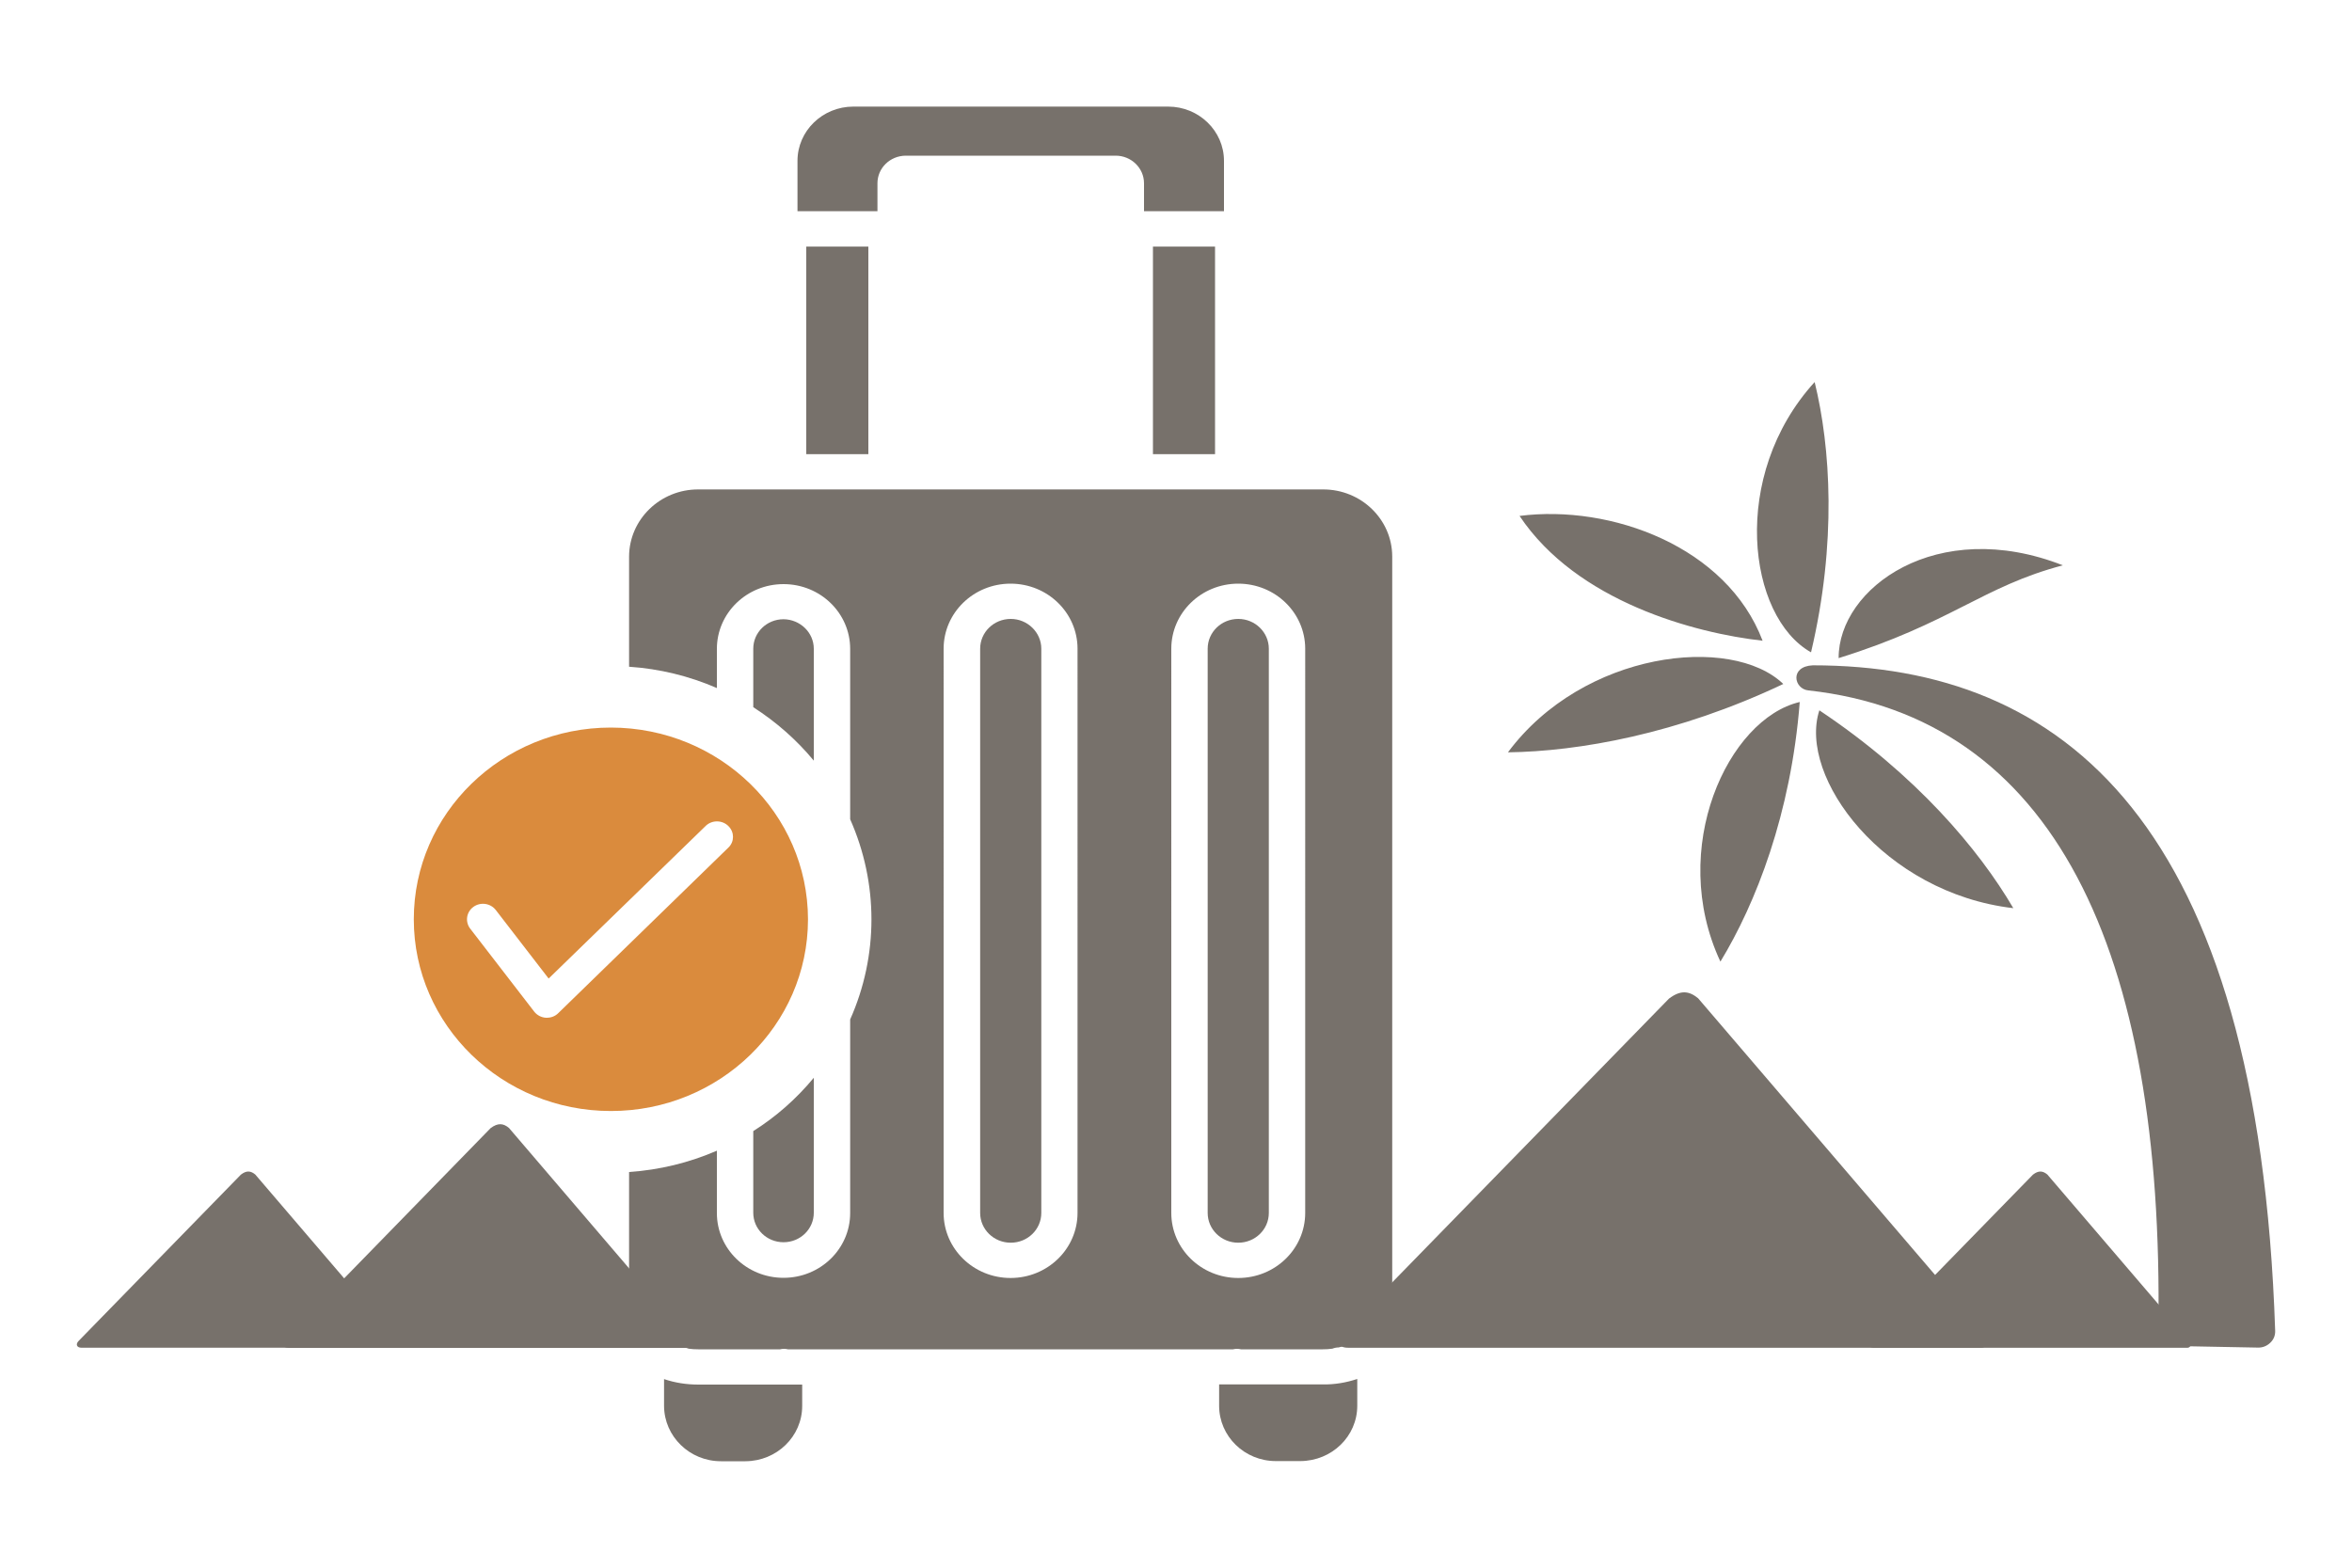 <?xml version="1.0" encoding="utf-8"?>
<!-- Generator: Adobe Illustrator 26.0.1, SVG Export Plug-In . SVG Version: 6.00 Build 0)  -->
<svg version="1.1" id="Layer_1" xmlns="http://www.w3.org/2000/svg" xmlns:xlink="http://www.w3.org/1999/xlink" x="0px" y="0px"
	 viewBox="0 0 150 100" style="enable-background:new 0 0 150 100;" xml:space="preserve">
<style type="text/css">
	.st0{fill:#FFF4EB;}
	.st1{fill:#DA8B3D;}
	.st2{fill:#E0E0E0;}
	.st3{fill:#394044;}
	.st4{fill:#323E51;}
	.st5{fill:url(#SVGID_1_);}
	.st6{fill:url(#SVGID_00000026843248167131107190000010743078335854838934_);}
	.st7{fill:url(#SVGID_00000060740410733062232580000017200636888347849890_);}
	.st8{fill:url(#SVGID_00000023271209269664188280000014466995727183845533_);}
	.st9{fill:url(#SVGID_00000013184359225316960950000000650132447630377404_);}
	.st10{fill:url(#SVGID_00000080899651586521696530000017585502873432017794_);}
	.st11{fill:url(#SVGID_00000021095147932449150420000015920494896710951084_);}
	.st12{fill:url(#SVGID_00000091715204982664124580000001846177108202568354_);}
	.st13{fill:url(#SVGID_00000108303150238085497210000012549979077306476932_);}
	.st14{fill:#FFFFFF;}
	.st15{fill:url(#SVGID_00000113312829320506596470000009719728466158604963_);}
	.st16{fill:url(#SVGID_00000000215022502469669700000001082903690740758954_);}
	.st17{fill:url(#SVGID_00000139993908730890894150000017337752763227005361_);}
	.st18{fill:url(#SVGID_00000027586567193860714310000012134499029038783116_);}
	.st19{fill:url(#SVGID_00000005973062891324052330000013322980695598620303_);}
	.st20{fill:url(#SVGID_00000183233829387223612660000002604347780604661906_);}
	.st21{fill:url(#SVGID_00000026126412435161501110000004801815671068081538_);}
	.st22{fill:url(#SVGID_00000147187615829494133020000013173109808617321892_);}
	.st23{fill:url(#SVGID_00000086661549823294093810000000614998487208978109_);}
	.st24{fill:url(#SVGID_00000088817521867600077950000001337487891702102718_);}
	.st25{fill:url(#SVGID_00000010291036262521147980000002341318923902438561_);}
	.st26{fill:url(#SVGID_00000123418418233276385480000010277376783418475442_);}
	.st27{fill:url(#SVGID_00000145040779188273898980000004418556848695177862_);}
	.st28{fill:url(#SVGID_00000138563663149344634600000011091192021646886563_);}
	.st29{fill:url(#SVGID_00000084524599601337725710000001554879713737896594_);}
	.st30{fill:url(#SVGID_00000078008683325303141490000003155182171047139755_);}
	.st31{fill:url(#SVGID_00000139982695090135110820000006103622595661431729_);}
	.st32{fill:url(#SVGID_00000139283526874671950040000007897000584176629439_);}
	.st33{fill:#7D3C1C;}
	.st34{fill:#0D0E0F;}
	.st35{fill:url(#SVGID_00000062183514178099660930000000767104925935728305_);}
	.st36{fill:url(#SVGID_00000159445338042844391140000010285727663070732702_);}
	.st37{fill:url(#SVGID_00000104694198253334301120000013617100665609710526_);}
	.st38{fill:url(#SVGID_00000016062140454752126790000011972632205211236740_);}
	.st39{fill:url(#SVGID_00000047771671495772435580000002439319604122713486_);}
	.st40{fill:url(#SVGID_00000157307014907469323830000006772816617411688347_);}
	.st41{fill:url(#SVGID_00000003806410408933634990000008334144317117540997_);}
	.st42{fill:url(#SVGID_00000026841904190551744910000000657173547285630849_);}
	.st43{fill:none;stroke:url(#SVGID_00000112603003823250348820000012417884949345953204_);stroke-miterlimit:10;}
	.st44{fill:none;stroke:url(#SVGID_00000142136207231250405220000013361285005124285627_);stroke-miterlimit:10;}
	.st45{fill:url(#SVGID_00000121969219199223400230000004207609540173303944_);}
	.st46{fill:url(#SVGID_00000153665965181268969720000016743186434479606181_);}
	.st47{fill:none;stroke:#DA8B3D;stroke-miterlimit:10;}
	.st48{fill:#77716B;}
	.st49{fill-rule:evenodd;clip-rule:evenodd;fill:#77716B;}
</style>
<g>
	<g>
		<path class="st1" d="M38.96,46.41c-6.94,0-12.57,5.47-12.57,12.23c0,6.75,5.63,12.23,12.57,12.23s12.57-5.47,12.57-12.23l0,0
			C51.52,51.89,45.9,46.42,38.96,46.41z M46.47,54.05L35.6,64.63c-0.19,0.19-0.45,0.29-0.72,0.29c-0.02,0-0.05,0-0.07,0
			c-0.29-0.02-0.56-0.16-0.74-0.39l-4.08-5.29c-0.34-0.44-0.25-1.06,0.2-1.39s1.09-0.24,1.43,0.2l0,0l3.37,4.37l10.04-9.76
			c0.41-0.37,1.06-0.35,1.44,0.05C46.84,53.09,46.84,53.68,46.47,54.05L46.47,54.05z"/>
		<path class="st48" d="M51.16,88.32v1.36c0,1.95-1.62,3.52-3.62,3.53h-1.56c-2,0-3.62-1.58-3.63-3.53v-1.71
			c0.71,0.24,1.44,0.35,2.19,0.35H51.16z"/>
		<path class="st48" d="M86.56,87.96v1.71c0,1.95-1.62,3.52-3.63,3.53h-1.56c-2,0-3.62-1.58-3.62-3.53v-1.36h6.63
			C85.11,88.32,85.85,88.2,86.56,87.96z"/>
		<path class="st48" d="M78.06,10.26v3.21h-5.1v-1.78c0-0.97-0.81-1.76-1.81-1.76H57.76c-1,0.01-1.8,0.79-1.8,1.76v1.78h-5.1v-3.21
			c0-1.91,1.6-3.46,3.56-3.46H74.5C76.46,6.8,78.06,8.35,78.06,10.26z"/>
		<rect x="51.42" y="15.73" class="st48" width="3.96" height="13.24"/>
		<rect x="73.53" y="15.73" class="st48" width="3.96" height="13.24"/>
		<path class="st48" d="M51.9,41.38v7.14c-1.1-1.33-2.4-2.47-3.86-3.41v-3.73c0-1.04,0.86-1.88,1.93-1.88
			C51.03,39.51,51.9,40.35,51.9,41.38z"/>
		<path class="st48" d="M51.9,68.75v8.61c0,1.04-0.86,1.88-1.93,1.88c-1.07,0-1.93-0.84-1.93-1.88v-5.21
			C49.5,71.23,50.8,70.08,51.9,68.75z"/>
		<path class="st48" d="M84.37,31.22H44.54c-2.43-0.01-4.41,1.91-4.42,4.28v7.03c1.94,0.13,3.83,0.59,5.6,1.36v-2.5
			c0-2.28,1.9-4.13,4.25-4.13c2.35,0,4.25,1.85,4.25,4.13v10.87c1.81,4.08,1.81,8.7,0,12.77v12.35c0,2.28-1.9,4.13-4.25,4.13
			c-2.35,0-4.25-1.85-4.25-4.13v-3.98c-1.77,0.77-3.67,1.23-5.6,1.36v7c0,1.99,1.4,3.72,3.39,4.19c0.14,0,0.28,0.03,0.41,0.08l0,0
			c0.2,0.03,0.4,0.04,0.61,0.04h5.22c0.16-0.04,0.34-0.04,0.5,0h28.39c0.16-0.04,0.34-0.04,0.5,0h5.22c0.2,0,0.41-0.01,0.61-0.04
			l0,0c0.13-0.05,0.27-0.08,0.41-0.08c2-0.46,3.41-2.2,3.41-4.19V35.49C88.78,33.12,86.8,31.21,84.37,31.22z M68.72,77.37
			c0,2.29-1.91,4.15-4.27,4.15c-2.36,0-4.27-1.86-4.27-4.15V41.38c0-2.29,1.91-4.15,4.27-4.15c2.36,0,4.27,1.86,4.27,4.15l0,0V77.37
			z M83.24,77.37c0,2.29-1.91,4.15-4.27,4.15c-2.36,0-4.27-1.86-4.27-4.15V41.38c0-2.29,1.91-4.15,4.27-4.15
			c2.36,0,4.27,1.86,4.27,4.15l0,0V77.37z"/>
		<path class="st48" d="M66.41,41.38v35.99c0,1.05-0.87,1.9-1.95,1.9c-1.08,0-1.95-0.85-1.95-1.9V41.38c0-1.05,0.87-1.9,1.95-1.9
			C65.53,39.48,66.41,40.34,66.41,41.38z"/>
		<path class="st48" d="M80.92,41.38v35.99c0,1.05-0.87,1.9-1.95,1.9s-1.95-0.85-1.95-1.9V41.38c0-1.05,0.87-1.9,1.95-1.9
			C80.05,39.48,80.92,40.34,80.92,41.38z"/>
	</g>
	<g>
		<g>
			<path class="st48" d="M115.33,44.04c15.55,1.71,22.7,16.42,22.32,40.77c-0.01,0.57,0.47,1.04,1.07,1.05l5.27,0.1
				c0.31,0.01,0.58-0.1,0.8-0.31c0.22-0.21,0.32-0.47,0.31-0.76c-1.07-32.46-13.53-42.45-29.49-42.45
				C114.12,42.51,114.41,43.95,115.33,44.04L115.33,44.04z"/>
			<path class="st49" d="M116.03,45.31c-1.38,4.26,4.11,11.66,12.37,12.62C126.21,54.19,122.21,49.43,116.03,45.31L116.03,45.31z
				 M115.5,41.61c-4.04-2.27-5.21-11.26,0.23-17.24C116.75,28.53,117.15,34.62,115.5,41.61L115.5,41.61z M117.26,41.98
				c-0.02-4.46,6.26-9.07,14.3-5.92C126.44,37.41,124.43,39.75,117.26,41.98L117.26,41.98z M96.91,32.91
				c5.83-0.75,13.22,1.96,15.5,7.96C108.11,40.39,100.57,38.39,96.91,32.91L96.91,32.91z M113.73,43.63
				c-3.3-3.18-12.76-2.1-17.56,4.36C100.67,47.93,106.98,46.83,113.73,43.63L113.73,43.63z M114.78,44.78
				c-4.56,1.06-8.44,9.33-5.06,16.56C111.97,57.64,114.22,51.93,114.78,44.78L114.78,44.78z"/>
		</g>
		<path class="st49" d="M126.65,85.11l-18.35-21.43c-0.58-0.48-1.12-0.54-1.86,0.02L85.58,85.09c-0.42,0.43-0.28,0.88,0.39,0.88
			h40.4c0.17,0,0.31-0.12,0.38-0.31C126.81,85.46,126.77,85.25,126.65,85.11L126.65,85.11z"/>
		<path class="st49" d="M43.99,85.43L32.46,71.95c-0.36-0.3-0.7-0.34-1.17,0.01L18.17,85.42c-0.26,0.27-0.17,0.56,0.25,0.56h25.4
			c0.11,0,0.2-0.08,0.24-0.2C44.1,85.65,44.07,85.52,43.99,85.43L43.99,85.43z"/>
		<path class="st49" d="M25.37,85.54l-9.09-10.62c-0.29-0.24-0.56-0.27-0.92,0.01L5.02,85.53c-0.21,0.21-0.14,0.44,0.19,0.44h20.02
			c0.08,0,0.16-0.06,0.19-0.16C25.45,85.72,25.43,85.61,25.37,85.54L25.37,85.54z"/>
		<path class="st49" d="M139.66,85.54l-9.09-10.62c-0.29-0.24-0.56-0.27-0.92,0.01l-10.34,10.6c-0.21,0.21-0.14,0.44,0.19,0.44
			h20.02c0.08,0,0.16-0.06,0.19-0.16C139.74,85.72,139.72,85.61,139.66,85.54L139.66,85.54z"/>
	</g>
</g>
</svg>
